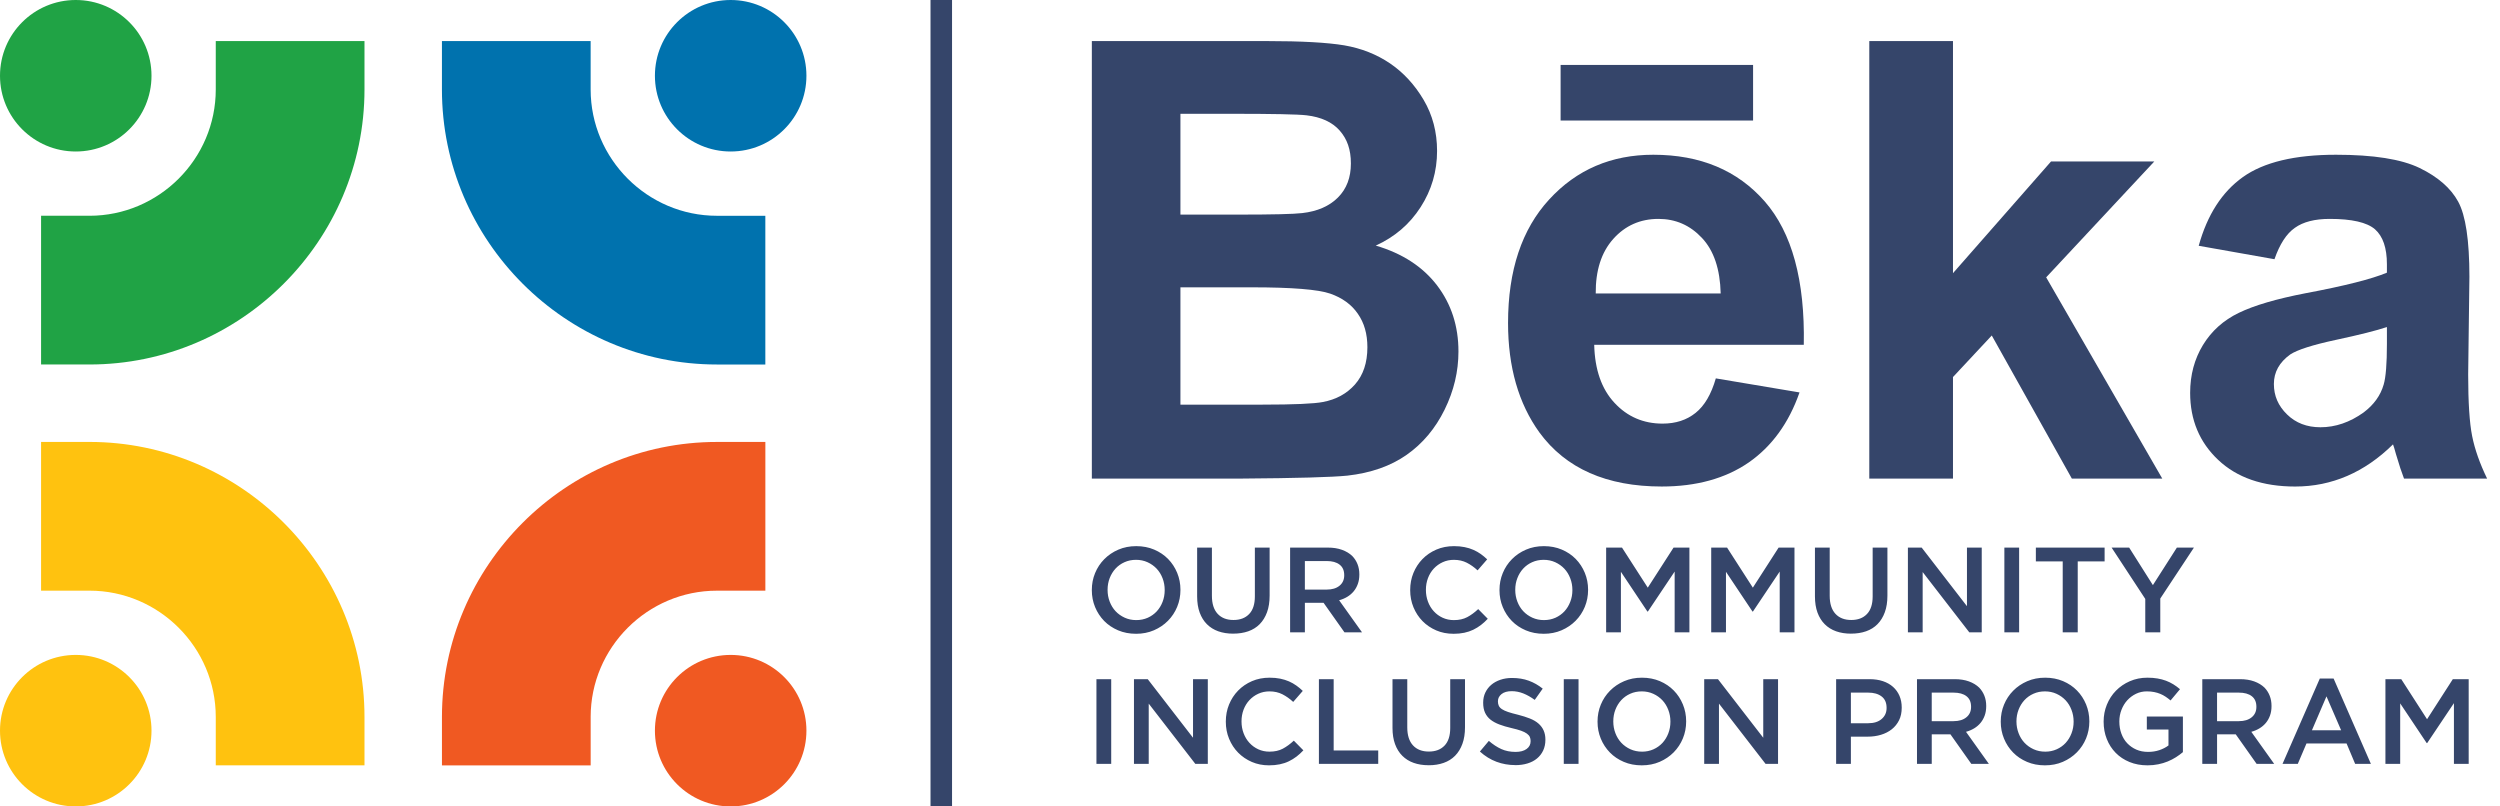 <svg width="186" height="60" viewBox="0 0 186 60" fill="none" xmlns="http://www.w3.org/2000/svg">
<path d="M87.824 21.377V30.105H93.916C96.279 30.105 97.787 30.036 98.423 29.909C99.401 29.727 100.197 29.295 100.81 28.605C101.423 27.909 101.734 26.992 101.734 25.833C101.734 24.847 101.499 24.022 101.021 23.34C100.552 22.657 99.862 22.158 98.968 21.846C98.074 21.536 96.126 21.377 93.134 21.377H87.823H87.824ZM87.824 8.466V15.967H92.127C94.68 15.967 96.271 15.929 96.893 15.853C98.015 15.724 98.901 15.338 99.544 14.694C100.189 14.05 100.506 13.209 100.506 12.163C100.506 11.118 100.227 10.344 99.674 9.715C99.121 9.086 98.295 8.707 97.204 8.579C96.552 8.503 94.681 8.466 91.597 8.466H87.824ZM81.233 3.056H94.25C96.833 3.056 98.75 3.163 100.015 3.374C101.287 3.594 102.417 4.041 103.417 4.716C104.417 5.398 105.25 6.299 105.917 7.429C106.584 8.557 106.918 9.83 106.918 11.232C106.918 12.748 106.509 14.149 105.691 15.415C104.873 16.687 103.759 17.635 102.357 18.272C104.335 18.855 105.849 19.84 106.918 21.234C107.979 22.628 108.509 24.264 108.509 26.151C108.509 27.636 108.169 29.076 107.479 30.478C106.79 31.879 105.849 33.001 104.652 33.841C103.463 34.675 101.992 35.191 100.243 35.387C99.152 35.5 96.507 35.577 92.318 35.607H81.233V3.056Z" fill="#35456A"/>
<path d="M116.109 8.966V4.83H130.429V8.966H116.109ZM128.019 21.832C127.974 20.021 127.511 18.642 126.625 17.702C125.738 16.754 124.662 16.286 123.39 16.286C122.033 16.286 120.912 16.785 120.025 17.778C119.139 18.771 118.708 20.127 118.722 21.832H128.019ZM127.656 28.151L133.884 29.197C133.088 31.477 131.823 33.213 130.103 34.409C128.375 35.598 126.215 36.197 123.632 36.197C119.534 36.197 116.495 34.856 114.533 32.175C112.98 30.023 112.199 27.31 112.199 24.029C112.199 20.12 113.223 17.051 115.261 14.839C117.299 12.619 119.882 11.513 123.004 11.513C126.505 11.513 129.27 12.672 131.301 14.992C133.324 17.31 134.294 20.864 134.202 25.652H118.609C118.655 27.501 119.155 28.94 120.118 29.971C121.072 31.001 122.27 31.517 123.694 31.517C124.671 31.517 125.489 31.252 126.149 30.721C126.816 30.191 127.316 29.335 127.657 28.153L127.656 28.151Z" fill="#35456A"/>
<path d="M139.075 35.606V3.056H145.302V20.324L152.598 12.012H160.281L152.235 20.635L160.872 35.606H154.145L148.188 24.961L145.302 28.052V35.606H139.075Z" fill="#35456A"/>
<path d="M177.587 24.332C176.791 24.597 175.527 24.916 173.791 25.287C172.064 25.658 170.927 26.022 170.397 26.37C169.586 26.954 169.177 27.681 169.177 28.568C169.177 29.455 169.503 30.197 170.155 30.833C170.806 31.47 171.632 31.788 172.64 31.788C173.761 31.788 174.837 31.417 175.86 30.682C176.61 30.114 177.11 29.432 177.345 28.613C177.504 28.083 177.587 27.068 177.587 25.576V24.333V24.332ZM169.222 19.286L163.584 18.286C164.221 15.983 165.32 14.278 166.873 13.172C168.426 12.066 170.737 11.513 173.797 11.513C176.578 11.513 178.654 11.838 180.018 12.498C181.375 13.158 182.337 13.99 182.89 15.006C183.443 16.021 183.724 17.877 183.724 20.59L183.632 27.863C183.632 29.932 183.731 31.462 183.928 32.448C184.125 33.432 184.497 34.486 185.041 35.607H178.859C178.7 35.197 178.495 34.592 178.26 33.788C178.161 33.417 178.085 33.175 178.04 33.061C176.979 34.107 175.843 34.888 174.631 35.41C173.419 35.933 172.131 36.198 170.76 36.198C168.342 36.198 166.433 35.538 165.038 34.221C163.644 32.909 162.947 31.242 162.947 29.227C162.947 27.901 163.266 26.711 163.902 25.666C164.538 24.628 165.424 23.825 166.576 23.272C167.72 22.719 169.372 22.234 171.531 21.817C174.441 21.272 176.464 20.757 177.586 20.287V19.658C177.586 18.445 177.29 17.582 176.699 17.059C176.101 16.543 174.979 16.286 173.335 16.286C172.221 16.286 171.357 16.506 170.736 16.952C170.107 17.392 169.608 18.172 169.22 19.286H169.222Z" fill="#35456A"/>
<path d="M177.475 50.53H178.654L180.573 53.511L182.49 50.53H183.67V56.834H182.572V52.313L180.582 55.285H180.546L178.574 52.331V56.834H177.476V50.531L177.475 50.53ZM172.594 50.485H173.621L176.395 56.834H175.224L174.584 55.312H171.603L170.955 56.834H169.819L172.593 50.485H172.594ZM174.179 54.33L173.09 51.809L172.008 54.33H174.179ZM163.849 50.53H166.659C167.056 50.53 167.406 50.585 167.713 50.696C168.019 50.807 168.275 50.962 168.479 51.159C168.646 51.333 168.776 51.535 168.865 51.763C168.956 51.992 169.001 52.244 169.001 52.52V52.538C169.001 52.796 168.964 53.028 168.889 53.235C168.814 53.443 168.711 53.626 168.579 53.785C168.446 53.944 168.289 54.079 168.105 54.19C167.923 54.3 167.72 54.386 167.498 54.447L169.2 56.834H167.894L166.341 54.636H164.95V56.834H163.851V50.53H163.849ZM166.573 53.654C166.971 53.654 167.288 53.56 167.522 53.369C167.757 53.18 167.875 52.922 167.875 52.596V52.578C167.875 52.235 167.761 51.974 167.532 51.797C167.303 51.618 166.98 51.531 166.565 51.531H164.949V53.655H166.574L166.573 53.654ZM159.779 56.941C159.287 56.941 158.84 56.86 158.437 56.694C158.034 56.529 157.691 56.301 157.406 56.01C157.121 55.719 156.9 55.377 156.745 54.983C156.588 54.589 156.51 54.161 156.51 53.699V53.681C156.51 53.243 156.59 52.825 156.75 52.429C156.911 52.033 157.136 51.685 157.426 51.389C157.716 51.092 158.061 50.855 158.46 50.682C158.859 50.508 159.296 50.42 159.77 50.42C160.046 50.42 160.297 50.44 160.522 50.479C160.747 50.518 160.956 50.573 161.148 50.645C161.34 50.717 161.522 50.806 161.693 50.911C161.865 51.017 162.03 51.138 162.192 51.276L161.49 52.114C161.371 52.012 161.247 51.92 161.121 51.835C160.995 51.751 160.863 51.681 160.725 51.624C160.586 51.566 160.435 51.521 160.269 51.488C160.105 51.455 159.923 51.438 159.725 51.438C159.437 51.438 159.168 51.498 158.918 51.618C158.669 51.739 158.453 51.9 158.269 52.102C158.087 52.302 157.943 52.538 157.838 52.81C157.733 53.08 157.679 53.367 157.679 53.667V53.685C157.679 54.009 157.731 54.311 157.833 54.587C157.935 54.864 158.078 55.102 158.268 55.3C158.458 55.498 158.681 55.655 158.942 55.77C159.203 55.884 159.495 55.941 159.819 55.941C160.117 55.941 160.398 55.898 160.658 55.81C160.918 55.721 161.144 55.606 161.335 55.461V54.275H159.724V53.311H162.408V55.959C162.251 56.091 162.079 56.217 161.89 56.338C161.701 56.458 161.497 56.563 161.278 56.653C161.059 56.743 160.823 56.814 160.572 56.864C160.319 56.916 160.055 56.941 159.779 56.941ZM152.142 56.941C151.656 56.941 151.213 56.856 150.81 56.684C150.407 56.513 150.062 56.282 149.774 55.986C149.486 55.692 149.261 55.349 149.099 54.956C148.937 54.563 148.856 54.144 148.856 53.699V53.681C148.856 53.236 148.937 52.817 149.099 52.425C149.261 52.031 149.489 51.686 149.783 51.389C150.077 51.092 150.425 50.855 150.827 50.682C151.229 50.508 151.674 50.42 152.16 50.42C152.646 50.42 153.09 50.506 153.493 50.677C153.896 50.848 154.241 51.082 154.529 51.376C154.817 51.67 155.042 52.014 155.204 52.407C155.365 52.8 155.447 53.219 155.447 53.663V53.681C155.447 54.125 155.365 54.544 155.204 54.938C155.042 55.33 154.813 55.675 154.519 55.974C154.225 56.27 153.877 56.507 153.475 56.681C153.072 56.855 152.628 56.941 152.142 56.941ZM152.16 55.924C152.471 55.924 152.756 55.866 153.017 55.748C153.277 55.632 153.499 55.472 153.685 55.272C153.87 55.07 154.015 54.834 154.118 54.565C154.224 54.295 154.277 54.006 154.277 53.7V53.681C154.277 53.375 154.224 53.085 154.118 52.813C154.015 52.539 153.868 52.302 153.68 52.101C153.491 51.901 153.266 51.739 153.004 51.619C152.739 51.499 152.452 51.439 152.142 51.439C151.832 51.439 151.547 51.497 151.285 51.615C151.025 51.732 150.803 51.891 150.617 52.092C150.433 52.293 150.287 52.529 150.183 52.798C150.078 53.068 150.024 53.357 150.024 53.663V53.681C150.024 53.987 150.078 54.276 150.183 54.549C150.287 54.823 150.433 55.06 150.621 55.261C150.81 55.462 151.035 55.623 151.298 55.743C151.562 55.863 151.849 55.923 152.159 55.923L152.16 55.924ZM142.623 50.53H145.433C145.829 50.53 146.179 50.585 146.486 50.696C146.793 50.807 147.048 50.962 147.252 51.159C147.419 51.333 147.548 51.535 147.638 51.763C147.729 51.992 147.774 52.244 147.774 52.52V52.538C147.774 52.796 147.736 53.028 147.662 53.235C147.586 53.443 147.483 53.626 147.351 53.785C147.219 53.944 147.061 54.079 146.878 54.19C146.695 54.3 146.492 54.386 146.271 54.447L147.973 56.834H146.667L145.114 54.636H143.722V56.834H142.624V50.53H142.623ZM145.347 53.654C145.745 53.654 146.062 53.56 146.295 53.369C146.531 53.18 146.648 52.922 146.648 52.596V52.578C146.648 52.235 146.534 51.974 146.304 51.797C146.076 51.618 145.754 51.531 145.339 51.531H143.721V53.655H145.347V53.654ZM136.608 50.53H139.093C139.459 50.53 139.79 50.579 140.088 50.678C140.385 50.777 140.637 50.92 140.845 51.106C141.052 51.292 141.21 51.513 141.322 51.772C141.432 52.03 141.488 52.319 141.488 52.636V52.654C141.488 53.008 141.423 53.32 141.29 53.587C141.157 53.854 140.977 54.077 140.749 54.258C140.519 54.438 140.252 54.575 139.945 54.668C139.638 54.761 139.311 54.807 138.961 54.807H137.706V56.834H136.608V50.53ZM138.999 53.808C139.42 53.808 139.754 53.703 139.997 53.492C140.241 53.282 140.362 53.009 140.362 52.679V52.661C140.362 52.287 140.239 52.005 139.992 51.816C139.745 51.626 139.414 51.531 138.999 51.531H137.706V53.809H138.999V53.808ZM126.792 50.53H127.817L131.186 54.888V50.53H132.286V56.834H131.36L127.891 52.349V56.834H126.793V50.53H126.792ZM122.145 56.941C121.658 56.941 121.214 56.856 120.812 56.684C120.409 56.513 120.064 56.282 119.776 55.986C119.488 55.692 119.262 55.349 119.1 54.956C118.938 54.563 118.857 54.144 118.857 53.699V53.681C118.857 53.236 118.938 52.817 119.1 52.425C119.262 52.031 119.491 51.686 119.785 51.389C120.079 51.092 120.427 50.855 120.829 50.682C121.232 50.508 121.676 50.42 122.162 50.42C122.648 50.42 123.092 50.506 123.495 50.677C123.897 50.848 124.242 51.082 124.531 51.376C124.819 51.67 125.044 52.014 125.206 52.407C125.368 52.8 125.45 53.219 125.45 53.663V53.681C125.45 54.125 125.368 54.544 125.206 54.938C125.044 55.33 124.816 55.675 124.522 55.974C124.228 56.27 123.88 56.507 123.477 56.681C123.075 56.855 122.63 56.941 122.144 56.941H122.145ZM122.163 55.924C122.473 55.924 122.758 55.866 123.02 55.748C123.279 55.632 123.501 55.472 123.688 55.272C123.872 55.07 124.018 54.834 124.121 54.565C124.226 54.295 124.279 54.006 124.279 53.7V53.681C124.279 53.375 124.226 53.085 124.121 52.813C124.017 52.539 123.87 52.302 123.683 52.101C123.494 51.901 123.269 51.739 123.006 51.619C122.742 51.499 122.455 51.439 122.145 51.439C121.834 51.439 121.549 51.497 121.288 51.615C121.028 51.732 120.805 51.891 120.62 52.092C120.435 52.293 120.29 52.529 120.186 52.798C120.081 53.068 120.029 53.357 120.029 53.663V53.681C120.029 53.987 120.081 54.276 120.186 54.549C120.29 54.823 120.437 55.06 120.624 55.261C120.813 55.462 121.039 55.623 121.3 55.743C121.565 55.863 121.852 55.923 122.162 55.923L122.163 55.924ZM116.345 50.53H117.443V56.834H116.345V50.53ZM112.734 56.923C112.248 56.923 111.783 56.841 111.338 56.676C110.894 56.51 110.483 56.257 110.104 55.914L110.77 55.122C111.077 55.386 111.386 55.589 111.698 55.73C112.009 55.871 112.364 55.942 112.76 55.942C113.102 55.942 113.374 55.871 113.576 55.726C113.777 55.581 113.877 55.389 113.877 55.149V55.131C113.877 55.017 113.858 54.917 113.819 54.83C113.78 54.742 113.708 54.66 113.603 54.582C113.496 54.503 113.352 54.431 113.169 54.366C112.985 54.3 112.746 54.234 112.452 54.167C112.113 54.089 111.815 54 111.553 53.901C111.293 53.803 111.071 53.682 110.894 53.542C110.717 53.401 110.58 53.227 110.487 53.025C110.394 52.82 110.348 52.575 110.348 52.286V52.268C110.348 51.998 110.402 51.75 110.508 51.526C110.617 51.301 110.763 51.108 110.951 50.95C111.14 50.79 111.364 50.665 111.628 50.576C111.892 50.486 112.179 50.441 112.492 50.441C112.954 50.441 113.37 50.509 113.739 50.644C114.108 50.779 114.455 50.976 114.778 51.234L114.184 52.072C113.896 51.862 113.611 51.702 113.329 51.589C113.046 51.479 112.76 51.423 112.473 51.423C112.149 51.423 111.896 51.494 111.716 51.638C111.536 51.782 111.446 51.959 111.446 52.169V52.188C111.446 52.308 111.467 52.415 111.51 52.507C111.552 52.6 111.628 52.684 111.74 52.759C111.852 52.834 112.006 52.906 112.2 52.971C112.397 53.037 112.645 53.106 112.946 53.178C113.276 53.263 113.57 53.356 113.826 53.458C114.081 53.56 114.294 53.684 114.462 53.832C114.63 53.979 114.759 54.15 114.846 54.346C114.933 54.54 114.978 54.767 114.978 55.025V55.044C114.978 55.339 114.921 55.602 114.813 55.837C114.702 56.071 114.549 56.269 114.351 56.432C114.157 56.594 113.92 56.717 113.645 56.801C113.369 56.885 113.064 56.927 112.735 56.927L112.734 56.923ZM106.285 56.933C105.878 56.933 105.508 56.875 105.178 56.758C104.848 56.641 104.566 56.465 104.332 56.231C104.097 55.996 103.917 55.707 103.791 55.361C103.665 55.016 103.602 54.615 103.602 54.159V50.531H104.701V54.115C104.701 54.703 104.843 55.15 105.127 55.457C105.41 55.763 105.803 55.916 106.304 55.916C106.804 55.916 107.188 55.769 107.471 55.475C107.755 55.181 107.897 54.743 107.897 54.16V50.531H108.996V54.107C108.996 54.575 108.932 54.987 108.803 55.341C108.674 55.695 108.492 55.991 108.258 56.228C108.024 56.465 107.741 56.642 107.407 56.759C107.074 56.877 106.7 56.935 106.285 56.935V56.933ZM98.126 50.53H99.225V55.834H102.54V56.834H98.127V50.53H98.126ZM94.416 56.941C93.955 56.941 93.528 56.858 93.137 56.689C92.747 56.52 92.408 56.291 92.121 56C91.834 55.709 91.609 55.365 91.445 54.969C91.281 54.573 91.201 54.149 91.201 53.699V53.681C91.201 53.231 91.281 52.808 91.441 52.416C91.601 52.023 91.827 51.677 92.116 51.38C92.405 51.083 92.749 50.849 93.146 50.677C93.542 50.506 93.979 50.42 94.46 50.42C94.748 50.42 95.011 50.444 95.247 50.492C95.484 50.541 95.702 50.608 95.9 50.695C96.098 50.782 96.281 50.886 96.45 51.007C96.618 51.126 96.777 51.258 96.927 51.403L96.214 52.223C95.963 51.988 95.695 51.8 95.413 51.655C95.131 51.511 94.81 51.439 94.45 51.439C94.15 51.439 93.871 51.497 93.616 51.615C93.361 51.732 93.141 51.891 92.955 52.092C92.768 52.293 92.624 52.529 92.522 52.798C92.42 53.068 92.369 53.357 92.369 53.663V53.681C92.369 53.987 92.42 54.276 92.522 54.549C92.624 54.823 92.768 55.062 92.955 55.265C93.141 55.47 93.362 55.631 93.616 55.748C93.871 55.865 94.149 55.923 94.45 55.923C94.834 55.923 95.164 55.85 95.44 55.703C95.716 55.556 95.989 55.357 96.26 55.104L96.971 55.825C96.808 55.998 96.639 56.153 96.462 56.289C96.286 56.423 96.095 56.54 95.89 56.64C95.686 56.739 95.462 56.814 95.219 56.864C94.975 56.916 94.707 56.941 94.412 56.941H94.416ZM84.367 50.53H85.392L88.761 54.888V50.53H89.861V56.834H88.934L85.465 52.349V56.834H84.367V50.53ZM81.575 50.53H82.674V56.834H81.575V50.53ZM159.608 44.56L157.104 40.742H158.41L160.175 43.533L161.959 40.742H163.228L160.725 44.532V47.045H159.608V44.56ZM153.466 41.768H151.468V40.741H156.583V41.768H154.583V47.045H153.466V41.768ZM149.125 40.741H150.223V47.045H149.125V40.741ZM141.948 40.741H142.973L146.342 45.1V40.741H147.441V47.045H146.515L143.046 42.56V47.045H141.948V40.741ZM137.715 47.144C137.308 47.144 136.938 47.086 136.608 46.969C136.277 46.852 135.995 46.676 135.761 46.442C135.527 46.209 135.347 45.918 135.22 45.573C135.095 45.227 135.032 44.827 135.032 44.371V40.742H136.13V44.326C136.13 44.914 136.273 45.361 136.556 45.668C136.839 45.974 137.232 46.127 137.732 46.127C138.233 46.127 138.617 45.98 138.9 45.685C139.184 45.391 139.326 44.953 139.326 44.37V40.741H140.424V44.315C140.424 44.784 140.36 45.196 140.231 45.55C140.102 45.904 139.921 46.199 139.686 46.437C139.452 46.674 139.17 46.851 138.835 46.968C138.502 47.085 138.128 47.143 137.713 47.143L137.715 47.144ZM127.314 40.741H128.494L130.412 43.722L132.329 40.741H133.509V47.045H132.41V42.524L130.42 45.496H130.384L128.412 42.542V47.045H127.314V40.742V40.741ZM119.498 40.741H120.677L122.595 43.722L124.513 40.741H125.692V47.045H124.594V42.524L122.604 45.496H122.566L120.595 42.542V47.045H119.497V40.742L119.498 40.741ZM114.85 47.153C114.363 47.153 113.92 47.067 113.517 46.896C113.114 46.725 112.769 46.493 112.481 46.199C112.193 45.904 111.968 45.56 111.806 45.168C111.643 44.775 111.562 44.356 111.562 43.912V43.894C111.562 43.449 111.643 43.03 111.806 42.637C111.968 42.243 112.196 41.898 112.49 41.601C112.784 41.304 113.132 41.067 113.534 40.894C113.937 40.72 114.381 40.633 114.867 40.633C115.353 40.633 115.797 40.719 116.199 40.89C116.602 41.061 116.948 41.294 117.235 41.588C117.523 41.882 117.748 42.226 117.91 42.618C118.072 43.012 118.154 43.431 118.154 43.876V43.894C118.154 44.337 118.072 44.756 117.91 45.15C117.748 45.542 117.52 45.888 117.225 46.186C116.931 46.483 116.583 46.719 116.181 46.893C115.779 47.067 115.334 47.154 114.848 47.154L114.85 47.153ZM114.869 46.135C115.179 46.135 115.464 46.076 115.726 45.96C115.985 45.843 116.207 45.684 116.394 45.483C116.578 45.282 116.724 45.046 116.827 44.776C116.933 44.506 116.986 44.218 116.986 43.912V43.894C116.986 43.587 116.933 43.297 116.827 43.025C116.723 42.751 116.577 42.514 116.389 42.313C116.2 42.113 115.975 41.952 115.712 41.831C115.448 41.711 115.161 41.651 114.851 41.651C114.54 41.651 114.255 41.709 113.994 41.827C113.734 41.943 113.512 42.103 113.326 42.304C113.141 42.505 112.996 42.741 112.893 43.01C112.787 43.281 112.735 43.569 112.735 43.876V43.894C112.735 44.2 112.788 44.489 112.893 44.762C112.997 45.035 113.143 45.273 113.331 45.474C113.519 45.675 113.745 45.835 114.007 45.955C114.272 46.075 114.559 46.135 114.869 46.135ZM108.132 47.153C107.67 47.153 107.244 47.069 106.854 46.901C106.464 46.732 106.124 46.504 105.838 46.212C105.552 45.921 105.326 45.577 105.162 45.181C104.999 44.785 104.918 44.361 104.918 43.912V43.894C104.918 43.444 104.998 43.021 105.158 42.629C105.319 42.235 105.544 41.89 105.834 41.592C106.123 41.295 106.467 41.061 106.864 40.89C107.26 40.719 107.698 40.633 108.179 40.633C108.467 40.633 108.73 40.657 108.967 40.706C109.204 40.753 109.421 40.821 109.619 40.909C109.817 40.996 110 41.099 110.169 41.219C110.337 41.339 110.495 41.471 110.646 41.616L109.933 42.436C109.681 42.201 109.415 42.013 109.132 41.868C108.85 41.724 108.529 41.652 108.169 41.652C107.869 41.652 107.59 41.71 107.335 41.828C107.08 41.944 106.86 42.104 106.673 42.304C106.487 42.506 106.342 42.742 106.241 43.011C106.139 43.282 106.088 43.57 106.088 43.876V43.895C106.088 44.2 106.139 44.49 106.241 44.763C106.342 45.036 106.487 45.275 106.673 45.478C106.859 45.683 107.08 45.844 107.335 45.961C107.59 46.077 107.868 46.136 108.169 46.136C108.552 46.136 108.884 46.063 109.16 45.916C109.436 45.769 109.709 45.57 109.979 45.317L110.69 46.037C110.527 46.211 110.358 46.367 110.181 46.502C110.005 46.636 109.814 46.753 109.61 46.853C109.406 46.951 109.182 47.026 108.939 47.078C108.695 47.129 108.427 47.155 108.132 47.155V47.153ZM95.984 40.741H98.793C99.19 40.741 99.54 40.796 99.848 40.908C100.154 41.019 100.409 41.173 100.613 41.371C100.781 41.545 100.91 41.747 101 41.975C101.09 42.204 101.135 42.456 101.135 42.732V42.75C101.135 43.008 101.097 43.24 101.022 43.447C100.947 43.656 100.844 43.838 100.712 43.997C100.58 44.156 100.422 44.291 100.239 44.402C100.056 44.513 99.853 44.599 99.631 44.659L101.334 47.045H100.028L98.474 44.848H97.083V47.045H95.984V40.742L95.984 40.741ZM98.707 43.865C99.106 43.865 99.422 43.771 99.656 43.581C99.891 43.391 100.01 43.133 100.01 42.808V42.79C100.01 42.447 99.896 42.185 99.666 42.009C99.437 41.829 99.115 41.741 98.699 41.741H97.082V43.865H98.707ZM91.75 47.144C91.342 47.144 90.973 47.086 90.642 46.969C90.312 46.852 90.031 46.676 89.796 46.442C89.562 46.209 89.382 45.918 89.256 45.573C89.13 45.227 89.067 44.827 89.067 44.371V40.742H90.166V44.326C90.166 44.914 90.308 45.361 90.592 45.668C90.875 45.974 91.268 46.127 91.768 46.127C92.269 46.127 92.652 45.98 92.936 45.685C93.22 45.391 93.362 44.953 93.362 44.37V40.741H94.46V44.315C94.46 44.784 94.396 45.196 94.267 45.55C94.137 45.904 93.956 46.199 93.722 46.437C93.487 46.674 93.204 46.851 92.871 46.968C92.537 47.085 92.163 47.143 91.749 47.143L91.75 47.144ZM84.519 47.153C84.033 47.153 83.588 47.067 83.187 46.896C82.784 46.725 82.439 46.493 82.15 46.199C81.863 45.904 81.637 45.56 81.475 45.168C81.313 44.775 81.232 44.356 81.232 43.912V43.894C81.232 43.449 81.312 43.03 81.475 42.637C81.637 42.243 81.865 41.898 82.159 41.601C82.454 41.304 82.802 41.067 83.204 40.894C83.606 40.72 84.051 40.633 84.537 40.633C85.023 40.633 85.467 40.719 85.87 40.89C86.272 41.061 86.617 41.294 86.906 41.588C87.194 41.882 87.419 42.226 87.581 42.618C87.743 43.012 87.825 43.431 87.825 43.876V43.894C87.825 44.337 87.743 44.756 87.581 45.15C87.419 45.542 87.191 45.888 86.897 46.186C86.603 46.483 86.254 46.719 85.852 46.893C85.45 47.067 85.005 47.154 84.519 47.154V47.153ZM84.538 46.135C84.848 46.135 85.133 46.076 85.395 45.96C85.654 45.843 85.876 45.684 86.063 45.483C86.247 45.282 86.393 45.046 86.496 44.776C86.601 44.506 86.653 44.218 86.653 43.912V43.894C86.653 43.587 86.601 43.297 86.496 43.025C86.393 42.751 86.245 42.514 86.058 42.313C85.869 42.113 85.644 41.952 85.381 41.831C85.117 41.711 84.83 41.651 84.52 41.651C84.209 41.651 83.924 41.709 83.663 41.827C83.403 41.943 83.181 42.103 82.995 42.304C82.81 42.505 82.665 42.741 82.561 43.01C82.456 43.281 82.404 43.569 82.404 43.876V43.894C82.404 44.2 82.456 44.489 82.561 44.762C82.665 45.035 82.812 45.273 82.999 45.474C83.188 45.675 83.414 45.835 83.676 45.955C83.94 46.075 84.227 46.135 84.538 46.135Z" fill="#35456A"/>
<path d="M70.832 0H69.23V60H70.832V0Z" fill="#35456A"/>
<path fill-rule="evenodd" clip-rule="evenodd" d="M5.636 0C8.749 0 11.272 2.523 11.272 5.636C11.272 8.749 8.749 11.272 5.636 11.272C2.523 11.272 0 8.749 0 5.636C0 2.523 2.523 0 5.636 0Z" fill="#20A345"/>
<path fill-rule="evenodd" clip-rule="evenodd" d="M54.362 0C57.475 0 59.998 2.523 59.998 5.636C59.998 8.749 57.475 11.272 54.362 11.272C51.249 11.272 48.726 8.749 48.726 5.636C48.726 2.523 51.25 0 54.362 0Z" fill="#0072AE"/>
<path fill-rule="evenodd" clip-rule="evenodd" d="M5.636 48.726C8.749 48.726 11.272 51.249 11.272 54.362C11.272 57.475 8.749 59.999 5.636 59.999C2.523 59.999 0 57.475 0 54.362C0 51.249 2.523 48.726 5.636 48.726Z" fill="#FFC20F"/>
<path fill-rule="evenodd" clip-rule="evenodd" d="M54.362 48.726C57.475 48.726 59.998 51.249 59.998 54.362C59.998 57.475 57.475 59.999 54.362 59.999C51.249 59.999 48.726 57.476 48.726 54.362C48.726 51.248 51.249 48.726 54.362 48.726Z" fill="#F05922"/>
<path fill-rule="evenodd" clip-rule="evenodd" d="M27.118 6.659V3.056H16.053V6.659C16.053 11.826 11.825 16.053 6.659 16.053H3.056V27.118H6.659C17.912 27.118 27.118 17.911 27.118 6.659Z" fill="#20A345"/>
<path fill-rule="evenodd" clip-rule="evenodd" d="M16.053 56.943H27.118V53.34C27.118 42.086 17.912 32.88 6.659 32.88H3.056V43.945H6.659C11.826 43.945 16.053 48.173 16.053 53.34V56.942V56.943Z" fill="#FFC20F"/>
<path fill-rule="evenodd" clip-rule="evenodd" d="M43.945 53.34C43.945 48.173 48.173 43.946 53.34 43.946H56.943V32.881H53.34C42.087 32.881 32.881 42.087 32.881 53.341V56.944H43.946V53.341L43.945 53.34Z" fill="#F05922"/>
<path fill-rule="evenodd" clip-rule="evenodd" d="M53.34 16.054C48.172 16.054 43.944 11.826 43.944 6.659V3.057H32.88V6.659C32.88 17.913 42.086 27.119 53.339 27.119H56.941V16.054H53.339H53.34Z" fill="#0072AE"/>
</svg>
